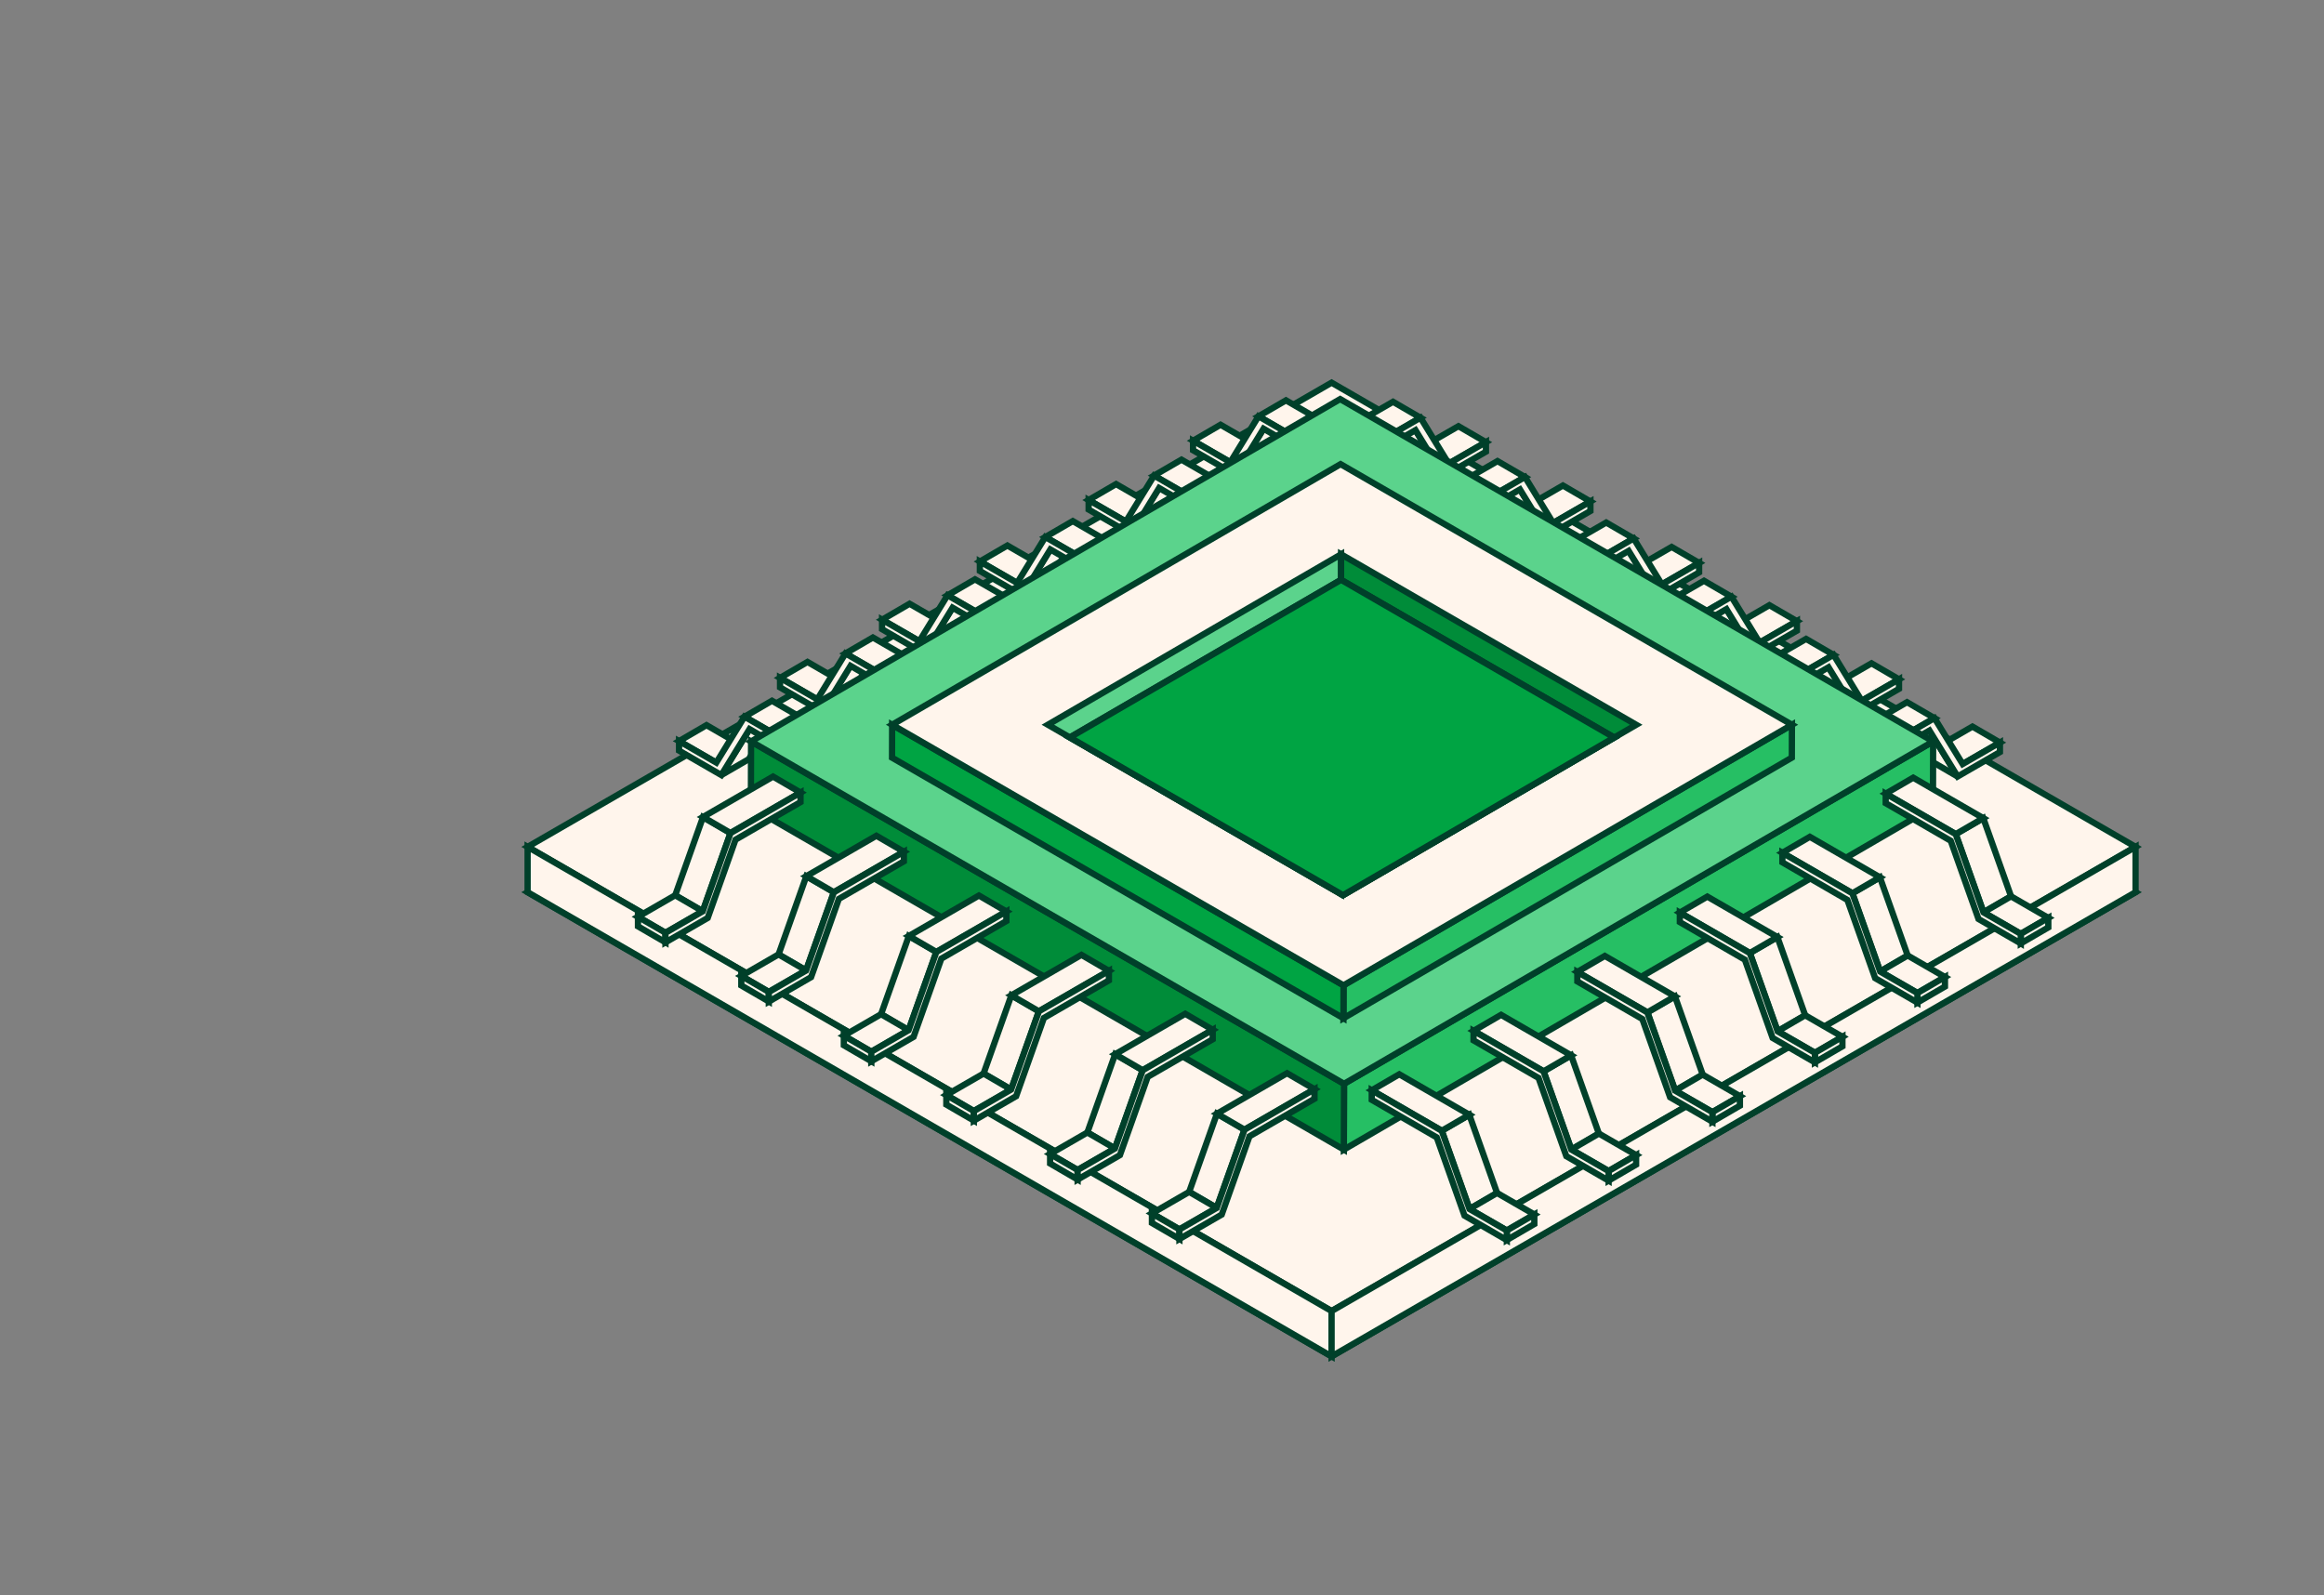 <svg width="185" height="127" viewBox="0 0 185 127" fill="none" xmlns="http://www.w3.org/2000/svg">
<rect x="0" y="0" width="185" height="127" fill="#808080" stroke="none"/>
<g id="Frame 86">
<g id="Grupo 957">
<path id="Trazado 1893" d="M42 71.03L106 107.987L170 71.03L106 34.073L42 71.03Z" fill="#FFF5EC" stroke="#00402A" stroke-width="0.5" stroke-linecap="round" stroke-line="round"/>
<path id="Trazado 1894" d="M42 67.422L106 104.379L170 67.422L106 30.465L42 67.422Z" fill="#FFF5EC" stroke="#00402A" stroke-width="0.5" stroke-linecap="round" stroke-line="round"/>
<path id="Trazado 1895" d="M42 67.422V71.03L106 107.987V104.379L42 67.422Z" fill="#FFF5EC" stroke="#00402A" stroke-width="0.5" stroke-linecap="round" stroke-line="round"/>
<path id="Trazado 1896" d="M106 104.379V107.987L170 71.03V67.422L106 104.379Z" fill="#FFF5EC" stroke="#00402A" stroke-width="0.5" stroke-linecap="round" stroke-line="round"/>
<g id="Grupo 956">
<g id="Grupo 815">
<g id="Grupo 779">
<g id="Grupo 778">
<g id="Grupo 773">
<path id="Trazado 1897" d="M62.091 53.971L64.28 52.699L67.247 54.413L65.059 55.685L62.091 53.971Z" fill="#FFF5EC" stroke="#00402A" stroke-width="0.5" stroke-linecap="round" stroke-line="round"/>
</g>
<g id="Grupo 774">
<path id="Trazado 1898" d="M67.697 53.016L69.885 51.744L67.641 55.403L65.452 56.675L67.697 53.016Z" fill="#FFF5EC" stroke="#00402A" stroke-width="0.5" stroke-linecap="round" stroke-line="round"/>
</g>
<g id="Grupo 775">
<path id="Trazado 1899" d="M72.88 55.246L75.068 53.974V54.732L72.88 56.004V55.246Z" fill="#FFF5EC" stroke="#00402A" stroke-width="0.5" stroke-linecap="round" stroke-line="round"/>
</g>
<g id="Grupo 776">
<path id="Trazado 1900" d="M67.298 52.026L69.486 50.754L75.064 53.974L72.875 55.246L67.298 52.026Z" fill="#FFF5EC" stroke="#00402A" stroke-width="0.5" stroke-linecap="round" stroke-line="round"/>
</g>
<g id="Grupo 777">
<path id="Trazado 1901" d="M72.879 55.246V56.004L67.705 53.011L65.46 56.67L62.094 54.725V53.965L65.061 55.679L67.306 52.021L72.879 55.246Z" fill="#FFF5EC" stroke="#00402A" stroke-width="0.5" stroke-linecap="round" stroke-line="round"/>
</g>
</g>
</g>
<g id="Grupo 786">
<g id="Grupo 785">
<g id="Grupo 780">
<path id="Trazado 1902" d="M70.219 49.34L72.407 48.067L75.375 49.781L73.186 51.053L70.219 49.34Z" fill="#FFF5EC" stroke="#00402A" stroke-width="0.5" stroke-linecap="round" stroke-line="round"/>
</g>
<g id="Grupo 781">
<path id="Trazado 1903" d="M75.827 48.386L78.016 47.114L75.771 50.773L73.583 52.045L75.827 48.386Z" fill="#FFF5EC" stroke="#00402A" stroke-width="0.5" stroke-linecap="round" stroke-line="round"/>
</g>
<g id="Grupo 782">
<path id="Trazado 1904" d="M81.002 50.615L83.191 49.343V50.101L81.002 51.373V50.615Z" fill="#FFF5EC" stroke="#00402A" stroke-width="0.5" stroke-linecap="round" stroke-line="round"/>
</g>
<g id="Grupo 783">
<path id="Trazado 1905" d="M75.427 47.395L77.615 46.123L83.192 49.343L81.004 50.615L75.427 47.395Z" fill="#FFF5EC" stroke="#00402A" stroke-width="0.5" stroke-linecap="round" stroke-line="round"/>
</g>
<g id="Grupo 784">
<path id="Trazado 1906" d="M81.002 50.615V51.373L75.827 48.38L73.583 52.039L70.216 50.093V49.334L73.184 51.047L75.428 47.39L81.002 50.615Z" fill="#FFF5EC" stroke="#00402A" stroke-width="0.5" stroke-linecap="round" stroke-line="round"/>
</g>
</g>
</g>
<g id="Grupo 793">
<g id="Grupo 792">
<g id="Grupo 787">
<path id="Trazado 1907" d="M78.004 44.703L80.192 43.431L83.16 45.144L80.971 46.416L78.004 44.703Z" fill="#FFF5EC" stroke="#00402A" stroke-width="0.5" stroke-linecap="round" stroke-line="round"/>
</g>
<g id="Grupo 788">
<path id="Trazado 1908" d="M83.609 43.745L85.798 42.473L83.553 46.132L81.365 47.404L83.609 43.745Z" fill="#FFF5EC" stroke="#00402A" stroke-width="0.5" stroke-linecap="round" stroke-line="round"/>
</g>
<g id="Grupo 789">
<path id="Trazado 1909" d="M88.787 45.979L90.975 44.706V45.465L88.787 46.737V45.979Z" fill="#FFF5EC" stroke="#00402A" stroke-width="0.5" stroke-linecap="round" stroke-line="round"/>
</g>
<g id="Grupo 790">
<path id="Trazado 1910" d="M83.21 42.758L85.398 41.486L90.975 44.706L88.787 45.978L83.21 42.758Z" fill="#FFF5EC" stroke="#00402A" stroke-width="0.5" stroke-linecap="round" stroke-line="round"/>
</g>
<g id="Grupo 791">
<path id="Trazado 1911" d="M88.787 45.978V46.737L83.612 43.744L81.368 47.403L78.001 45.457V44.698L80.969 46.411L83.213 42.753L88.787 45.978Z" fill="#FFF5EC" stroke="#00402A" stroke-width="0.5" stroke-linecap="round" stroke-line="round"/>
</g>
</g>
</g>
<g id="Grupo 800">
<g id="Grupo 799">
<g id="Grupo 794">
<path id="Trazado 1912" d="M54.052 59.005L56.24 57.732L59.208 59.446L57.019 60.718L54.052 59.005Z" fill="#FFF5EC" stroke="#00402A" stroke-width="0.5" stroke-linecap="round" stroke-line="round"/>
</g>
<g id="Grupo 795">
<path id="Trazado 1913" d="M59.662 58.051L61.851 56.779L59.606 60.438L57.418 61.71L59.662 58.051Z" fill="#FFF5EC" stroke="#00402A" stroke-width="0.5" stroke-linecap="round" stroke-line="round"/>
</g>
<g id="Grupo 796">
<path id="Trazado 1914" d="M64.84 60.282L67.028 59.01V59.768L64.84 61.04V60.282Z" fill="#FFF5EC" stroke="#00402A" stroke-width="0.5" stroke-linecap="round" stroke-line="round"/>
</g>
<g id="Grupo 797">
<path id="Trazado 1915" d="M59.263 57.062L61.452 55.79L67.029 59.01L64.841 60.282L59.263 57.062Z" fill="#FFF5EC" stroke="#00402A" stroke-width="0.5" stroke-linecap="round" stroke-line="round"/>
</g>
<g id="Grupo 798">
<path id="Trazado 1916" d="M64.84 60.282V61.04L59.665 58.047L57.42 61.706L54.054 59.76V59.001L57.021 60.714L59.266 57.057L64.84 60.282Z" fill="#FFF5EC" stroke="#00402A" stroke-width="0.5" stroke-linecap="round" stroke-line="round"/>
</g>
</g>
</g>
<g id="Grupo 807">
<g id="Grupo 806">
<g id="Grupo 801">
<path id="Trazado 1917" d="M86.655 39.811L88.844 38.539L91.811 40.253L89.623 41.525L86.655 39.811Z" fill="#FFF5EC" stroke="#00402A" stroke-width="0.5" stroke-linecap="round" stroke-line="round"/>
</g>
<g id="Grupo 802">
<path id="Trazado 1918" d="M92.263 38.858L94.451 37.586L92.207 41.245L90.019 42.517L92.263 38.858Z" fill="#FFF5EC" stroke="#00402A" stroke-width="0.5" stroke-linecap="round" stroke-line="round"/>
</g>
<g id="Grupo 803">
<path id="Trazado 1919" d="M97.444 41.089L99.632 39.816V40.575L97.444 41.847V41.089Z" fill="#FFF5EC" stroke="#00402A" stroke-width="0.5" stroke-linecap="round" stroke-line="round"/>
</g>
<g id="Grupo 804">
<path id="Trazado 1920" d="M91.862 37.867L94.051 36.595L99.628 39.815L97.443 41.089L91.862 37.867Z" fill="#FFF5EC" stroke="#00402A" stroke-width="0.5" stroke-linecap="round" stroke-line="round"/>
</g>
<g id="Grupo 805">
<path id="Trazado 1921" d="M97.445 41.088V41.847L92.27 38.853L90.025 42.513L86.659 40.567V39.807L89.626 41.521L91.871 37.863L97.445 41.088Z" fill="#FFF5EC" stroke="#00402A" stroke-width="0.5" stroke-linecap="round" stroke-line="round"/>
</g>
</g>
</g>
<g id="Grupo 814">
<g id="Grupo 813">
<g id="Grupo 808">
<path id="Trazado 1922" d="M94.973 35.089L97.161 33.816L100.129 35.53L97.94 36.802L94.973 35.089Z" fill="#FFF5EC" stroke="#00402A" stroke-width="0.5" stroke-linecap="round" stroke-line="round"/>
</g>
<g id="Grupo 809">
<path id="Trazado 1923" d="M100.579 34.143L102.767 32.871L100.523 36.53L98.335 37.802L100.579 34.143Z" fill="#FFF5EC" stroke="#00402A" stroke-width="0.5" stroke-linecap="round" stroke-line="round"/>
</g>
<g id="Grupo 810">
<path id="Trazado 1924" d="M105.756 36.366L107.945 35.094V35.852L105.756 37.124V36.366Z" fill="#FFF5EC" stroke="#00402A" stroke-width="0.5" stroke-linecap="round" stroke-line="round"/>
</g>
<g id="Grupo 811">
<path id="Trazado 1925" d="M100.179 33.145L102.367 31.873L107.944 35.093L105.756 36.365L100.179 33.145Z" fill="#FFF5EC" stroke="#00402A" stroke-width="0.5" stroke-linecap="round" stroke-line="round"/>
</g>
<g id="Grupo 812">
<path id="Trazado 1926" d="M105.756 36.366V37.125L100.581 34.132L98.337 37.791L94.97 35.846V35.086L97.938 36.8L100.182 33.142L105.756 36.366Z" fill="#FFF5EC" stroke="#00402A" stroke-width="0.5" stroke-linecap="round" stroke-line="round"/>
</g>
</g>
</g>
</g>
<g id="Grupo 858">
<g id="Grupo 822">
<g id="Grupo 821">
<g id="Grupo 816">
<path id="Trazado 1927" d="M151.167 54.083L148.978 52.81L146.011 54.524L148.199 55.796L151.167 54.083Z" fill="#FFF5EC" stroke="#00402A" stroke-width="0.5" stroke-linecap="round" stroke-line="round"/>
</g>
<g id="Grupo 817">
<path id="Trazado 1928" d="M145.56 53.13L143.372 51.857L145.617 55.517L147.805 56.788L145.56 53.13Z" fill="#FFF5EC" stroke="#00402A" stroke-width="0.5" stroke-linecap="round" stroke-line="round"/>
</g>
<g id="Grupo 818">
<path id="Trazado 1929" d="M140.384 55.359L138.195 54.087V54.846L140.384 56.118V55.359Z" fill="#FFF5EC" stroke="#00402A" stroke-width="0.5" stroke-linecap="round" stroke-line="round"/>
</g>
<g id="Grupo 819">
<path id="Trazado 1930" d="M145.96 52.138L143.771 50.866L138.194 54.086L140.382 55.358L145.96 52.138Z" fill="#FFF5EC" stroke="#00402A" stroke-width="0.5" stroke-linecap="round" stroke-line="round"/>
</g>
<g id="Grupo 820">
<path id="Trazado 1931" d="M140.384 55.359V56.118L145.558 53.124L147.803 56.783L151.17 54.838V54.078L148.202 55.792L145.957 52.134L140.384 55.359Z" fill="#FFF5EC" stroke="#00402A" stroke-width="0.5" stroke-linecap="round" stroke-line="round"/>
</g>
</g>
</g>
<g id="Grupo 829">
<g id="Grupo 828">
<g id="Grupo 823">
<path id="Trazado 1932" d="M143.04 49.453L140.851 48.181L137.884 49.895L140.072 51.167L143.04 49.453Z" fill="#FFF5EC" stroke="#00402A" stroke-width="0.5" stroke-linecap="round" stroke-line="round"/>
</g>
<g id="Grupo 824">
<path id="Trazado 1933" d="M137.432 48.501L135.244 47.228L137.488 50.888L139.676 52.16L137.432 48.501Z" fill="#FFF5EC" stroke="#00402A" stroke-width="0.5" stroke-linecap="round" stroke-line="round"/>
</g>
<g id="Grupo 825">
<path id="Trazado 1934" d="M132.255 50.729L130.066 49.457V50.215L132.255 51.487V50.729Z" fill="#FFF5EC" stroke="#00402A" stroke-width="0.5" stroke-linecap="round" stroke-line="round"/>
</g>
<g id="Grupo 826">
<path id="Trazado 1935" d="M137.832 47.509L135.644 46.237L130.066 49.457L132.255 50.729L137.832 47.509Z" fill="#FFF5EC" stroke="#00402A" stroke-width="0.5" stroke-linecap="round" stroke-line="round"/>
</g>
<g id="Grupo 827">
<path id="Trazado 1936" d="M132.255 50.729V51.487L137.43 48.494L139.674 52.153L143.041 50.208V49.448L140.073 51.162L137.829 47.504L132.255 50.729Z" fill="#FFF5EC" stroke="#00402A" stroke-width="0.5" stroke-linecap="round" stroke-line="round"/>
</g>
</g>
</g>
<g id="Grupo 836">
<g id="Grupo 835">
<g id="Grupo 830">
<path id="Trazado 1937" d="M135.255 44.816L133.067 43.544L130.099 45.258L132.287 46.53L135.255 44.816Z" fill="#FFF5EC" stroke="#00402A" stroke-width="0.5" stroke-linecap="round" stroke-line="round"/>
</g>
<g id="Grupo 831">
<path id="Trazado 1938" d="M129.649 43.862L127.461 42.59L129.705 46.249L131.894 47.521L129.649 43.862Z" fill="#FFF5EC" stroke="#00402A" stroke-width="0.5" stroke-linecap="round" stroke-line="round"/>
</g>
<g id="Grupo 832">
<path id="Trazado 1939" d="M124.472 46.092L122.284 44.82V45.579L124.472 46.851V46.092Z" fill="#FFF5EC" stroke="#00402A" stroke-width="0.5" stroke-linecap="round" stroke-line="round"/>
</g>
<g id="Grupo 833">
<path id="Trazado 1940" d="M130.049 42.872L127.861 41.6L122.284 44.82L124.472 46.092L130.049 42.872Z" fill="#FFF5EC" stroke="#00402A" stroke-width="0.5" stroke-linecap="round" stroke-line="round"/>
</g>
<g id="Grupo 834">
<path id="Trazado 1941" d="M124.472 46.092V46.85L129.646 43.857L131.891 47.516L135.257 45.571V44.811L132.29 46.525L130.045 42.867L124.472 46.092Z" fill="#FFF5EC" stroke="#00402A" stroke-width="0.5" stroke-linecap="round" stroke-line="round"/>
</g>
</g>
</g>
<g id="Grupo 843">
<g id="Grupo 842">
<g id="Grupo 837">
<path id="Trazado 1942" d="M159.203 59.118L157.015 57.846L154.047 59.56L156.235 60.832L159.203 59.118Z" fill="#FFF5EC" stroke="#00402A" stroke-width="0.5" stroke-linecap="round" stroke-line="round"/>
</g>
<g id="Grupo 838">
<path id="Trazado 1943" d="M153.595 58.166L151.406 56.894L153.651 60.553L155.839 61.825L153.595 58.166Z" fill="#FFF5EC" stroke="#00402A" stroke-width="0.5" stroke-linecap="round" stroke-line="round"/>
</g>
<g id="Grupo 839">
<path id="Trazado 1944" d="M148.417 60.396L146.229 59.123V59.882L148.417 61.154V60.396Z" fill="#FFF5EC" stroke="#00402A" stroke-width="0.5" stroke-linecap="round" stroke-line="round"/>
</g>
<g id="Grupo 840">
<path id="Trazado 1945" d="M153.995 57.175L151.806 55.903L146.229 59.123L148.417 60.395L153.995 57.175Z" fill="#FFF5EC" stroke="#00402A" stroke-width="0.5" stroke-linecap="round" stroke-line="round"/>
</g>
<g id="Grupo 841">
<path id="Trazado 1946" d="M148.417 60.395V61.153L153.592 58.16L155.836 61.819L159.203 59.874V59.114L156.235 60.828L153.991 57.17L148.417 60.395Z" fill="#FFF5EC" stroke="#00402A" stroke-width="0.5" stroke-linecap="round" stroke-line="round"/>
</g>
</g>
</g>
<g id="Grupo 850">
<g id="Grupo 849">
<g id="Grupo 844">
<path id="Trazado 1947" d="M126.601 39.925L124.413 38.653L121.445 40.367L123.634 41.639L126.601 39.925Z" fill="#FFF5EC" stroke="#00402A" stroke-width="0.5" stroke-linecap="round" stroke-line="round"/>
</g>
<g id="Grupo 845">
<path id="Trazado 1948" d="M120.995 38.972L118.807 37.7L121.051 41.359L123.24 42.631L120.995 38.972Z" fill="#FFF5EC" stroke="#00402A" stroke-width="0.5" stroke-linecap="round" stroke-line="round"/>
</g>
<g id="Grupo 846">
<path id="Trazado 1949" d="M115.818 41.203L113.63 39.931V40.69L115.818 41.962V41.203Z" fill="#FFF5EC" stroke="#00402A" stroke-width="0.5" stroke-linecap="round" stroke-line="round"/>
</g>
<g id="Grupo 847">
<path id="Trazado 1950" d="M121.396 37.981L119.207 36.709L113.631 39.929L115.82 41.201L121.396 37.981Z" fill="#FFF5EC" stroke="#00402A" stroke-width="0.5" stroke-linecap="round" stroke-line="round"/>
</g>
<g id="Grupo 848">
<path id="Trazado 1951" d="M115.819 41.202V41.96L120.994 38.967L123.238 42.626L126.605 40.681V39.921L123.637 41.635L121.393 37.977L115.819 41.202Z" fill="#FFF5EC" stroke="#00402A" stroke-width="0.5" stroke-linecap="round" stroke-line="round"/>
</g>
</g>
</g>
<g id="Grupo 857">
<g id="Grupo 856">
<g id="Grupo 851">
<path id="Trazado 1952" d="M118.286 35.203L116.098 33.931L113.13 35.644L115.318 36.916L118.286 35.203Z" fill="#FFF5EC" stroke="#00402A" stroke-width="0.5" stroke-linecap="round" stroke-line="round"/>
</g>
<g id="Grupo 852">
<path id="Trazado 1953" d="M112.68 34.25L110.491 32.977L112.736 36.637L114.924 37.909L112.68 34.25Z" fill="#FFF5EC" stroke="#00402A" stroke-width="0.5" stroke-linecap="round" stroke-line="round"/>
</g>
<g id="Grupo 853">
<path id="Trazado 1954" d="M107.502 36.48L105.314 35.208V35.967L107.502 37.239V36.48Z" fill="#FFF5EC" stroke="#00402A" stroke-width="0.5" stroke-linecap="round" stroke-line="round"/>
</g>
<g id="Grupo 854">
<path id="Trazado 1955" d="M113.08 33.259L110.891 31.987L105.314 35.207L107.502 36.479L113.08 33.259Z" fill="#FFF5EC" stroke="#00402A" stroke-width="0.5" stroke-linecap="round" stroke-line="round"/>
</g>
<g id="Grupo 855">
<path id="Trazado 1956" d="M107.502 36.479V37.237L112.677 34.244L114.921 37.903L118.288 35.958V35.198L115.321 36.912L113.076 33.254L107.502 36.479Z" fill="#FFF5EC" stroke="#00402A" stroke-width="0.5" stroke-linecap="round" stroke-line="round"/>
</g>
</g>
</g>
</g>
<g id="Grupo 863">
<g id="Grupo 862">
<g id="Grupo 859">
<path id="Trazado 1957" d="M153.886 59.028L153.872 64.266L106.977 91.523L106.991 86.285L153.886 59.028Z" fill="#26BF64" stroke="#00402A" stroke-width="0.5" stroke-linecap="round" stroke-line="round"/>
</g>
<g id="Grupo 860">
<path id="Trazado 1958" d="M106.99 86.285L106.975 91.523L59.773 64.266L59.788 59.028L106.99 86.285Z" fill="#008C39" stroke="#00402A" stroke-width="0.5" stroke-linecap="round" stroke-line="round"/>
</g>
<g id="Grupo 861">
<path id="Trazado 1959" d="M153.886 59.029L106.991 86.285L59.787 59.029L106.683 31.773L153.886 59.029Z" fill="#5BD38C" stroke="#00402A" stroke-width="0.5" stroke-linecap="round" stroke-line="round"/>
</g>
</g>
</g>
<g id="Grupo 867">
<g id="Grupo 864">
<path id="Trazado 1960" d="M142.646 57.699L142.638 60.318L106.943 81.065L106.95 78.446L142.646 57.699Z" fill="#26BF64" stroke="#00402A" stroke-width="0.5" stroke-linecap="round" stroke-line="round"/>
</g>
<g id="Grupo 865">
<path id="Trazado 1961" d="M106.95 78.447L106.943 81.066L71.009 60.321L71.017 57.702L106.95 78.447Z" fill="#00A443" stroke="#00402A" stroke-width="0.5" stroke-linecap="round" stroke-line="round"/>
</g>
<g id="Grupo 866">
<path id="Trazado 1962" d="M142.644 57.699L106.948 78.446L71.018 57.699L106.715 36.952L142.644 57.699Z" fill="#FFF5EC" stroke="#00402A" stroke-width="0.5" stroke-linecap="round" stroke-line="round"/>
</g>
</g>
<g id="Grupo 910">
<g id="Grupo 874">
<g id="Grupo 873">
<g id="Grupo 868">
<path id="Trazado 1963" d="M55.937 72.554L53.749 71.281L55.96 65.055L58.148 66.327L55.937 72.554Z" fill="#FFF5EC" stroke="#00402A" stroke-width="0.5" stroke-linecap="round" stroke-line="round"/>
</g>
<g id="Grupo 869">
<path id="Trazado 1964" d="M58.148 66.318L55.96 65.046L61.537 61.826L63.726 63.098L58.148 66.318Z" fill="#FFF5EC" stroke="#00402A" stroke-width="0.5" stroke-linecap="round" stroke-line="round"/>
</g>
<g id="Grupo 870">
<path id="Trazado 1965" d="M52.969 74.262L50.78 72.99L53.749 71.275L55.938 72.547L52.969 74.262Z" fill="#FFF5EC" stroke="#00402A" stroke-width="0.5" stroke-linecap="round" stroke-line="round"/>
</g>
<g id="Grupo 871">
<path id="Trazado 1966" d="M52.972 75.022L50.784 73.75V72.99L52.972 74.262V75.022Z" fill="#FFF5EC" stroke="#00402A" stroke-width="0.5" stroke-linecap="round" stroke-line="round"/>
</g>
<g id="Grupo 872">
<path id="Trazado 1967" d="M63.725 63.1V63.858L58.549 66.851L56.339 73.079L52.973 75.026V74.267L55.941 72.553L58.152 66.326L63.725 63.1Z" fill="#FFF5EC" stroke="#00402A" stroke-width="0.5" stroke-linecap="round" stroke-line="round"/>
</g>
</g>
</g>
<g id="Grupo 881">
<g id="Grupo 880">
<g id="Grupo 875">
<path id="Trazado 1968" d="M64.165 77.258L61.977 75.986L64.187 69.759L66.376 71.031L64.165 77.258Z" fill="#FFF5EC" stroke="#00402A" stroke-width="0.5" stroke-linecap="round" stroke-line="round"/>
</g>
<g id="Grupo 876">
<path id="Trazado 1969" d="M66.375 71.029L64.186 69.757L69.764 66.537L71.952 67.809L66.375 71.029Z" fill="#FFF5EC" stroke="#00402A" stroke-width="0.5" stroke-linecap="round" stroke-line="round"/>
</g>
<g id="Grupo 877">
<path id="Trazado 1970" d="M61.196 78.971L59.008 77.699L61.975 75.985L64.164 77.257L61.196 78.971Z" fill="#FFF5EC" stroke="#00402A" stroke-width="0.5" stroke-linecap="round" stroke-line="round"/>
</g>
<g id="Grupo 878">
<path id="Trazado 1971" d="M61.199 79.73L59.01 78.458V77.698L61.199 78.97V79.73Z" fill="#FFF5EC" stroke="#00402A" stroke-width="0.5" stroke-linecap="round" stroke-line="round"/>
</g>
<g id="Grupo 879">
<path id="Trazado 1972" d="M71.953 67.814V68.572L66.777 71.565L64.567 77.793L61.201 79.74V78.981L64.168 77.267L66.379 71.04L71.953 67.814Z" fill="#FFF5EC" stroke="#00402A" stroke-width="0.5" stroke-linecap="round" stroke-line="round"/>
</g>
</g>
</g>
<g id="Grupo 888">
<g id="Grupo 887">
<g id="Grupo 882">
<path id="Trazado 1973" d="M72.325 82.015L70.137 80.743L72.348 74.516L74.536 75.788L72.325 82.015Z" fill="#FFF5EC" stroke="#00402A" stroke-width="0.5" stroke-linecap="round" stroke-line="round"/>
</g>
<g id="Grupo 883">
<path id="Trazado 1974" d="M74.537 75.788L72.349 74.516L77.926 71.296L80.114 72.568L74.537 75.788Z" fill="#FFF5EC" stroke="#00402A" stroke-width="0.5" stroke-linecap="round" stroke-line="round"/>
</g>
<g id="Grupo 884">
<path id="Trazado 1975" d="M69.358 83.73L67.169 82.458L70.137 80.743L72.325 82.015L69.358 83.73Z" fill="#FFF5EC" stroke="#00402A" stroke-width="0.5" stroke-linecap="round" stroke-line="round"/>
</g>
<g id="Grupo 885">
<path id="Trazado 1976" d="M69.36 84.49L67.172 83.218V82.458L69.36 83.73V84.49Z" fill="#FFF5EC" stroke="#00402A" stroke-width="0.5" stroke-linecap="round" stroke-line="round"/>
</g>
<g id="Grupo 886">
<path id="Trazado 1977" d="M80.111 72.567V73.326L74.936 76.319L72.726 82.547L69.359 84.493V83.734L72.327 82.02L74.538 75.794L80.111 72.567Z" fill="#FFF5EC" stroke="#00402A" stroke-width="0.5" stroke-linecap="round" stroke-line="round"/>
</g>
</g>
</g>
<g id="Grupo 895">
<g id="Grupo 894">
<g id="Grupo 889">
<path id="Trazado 1978" d="M80.485 86.739L78.297 85.467L80.508 79.24L82.696 80.512L80.485 86.739Z" fill="#FFF5EC" stroke="#00402A" stroke-width="0.5" stroke-linecap="round" stroke-line="round"/>
</g>
<g id="Grupo 890">
<path id="Trazado 1979" d="M82.697 80.513L80.509 79.241L86.086 76.02L88.275 77.293L82.697 80.513Z" fill="#FFF5EC" stroke="#00402A" stroke-width="0.5" stroke-linecap="round" stroke-line="round"/>
</g>
<g id="Grupo 891">
<path id="Trazado 1980" d="M77.516 88.454L75.328 87.182L78.297 85.469L80.485 86.741L77.516 88.454Z" fill="#FFF5EC" stroke="#00402A" stroke-width="0.5" stroke-linecap="round" stroke-line="round"/>
</g>
<g id="Grupo 892">
<path id="Trazado 1981" d="M77.519 89.213L75.331 87.941V87.182L77.519 88.454V89.213Z" fill="#FFF5EC" stroke="#00402A" stroke-width="0.5" stroke-linecap="round" stroke-line="round"/>
</g>
<g id="Grupo 893">
<path id="Trazado 1982" d="M88.274 77.293V78.051L83.098 81.044L80.889 87.272L77.522 89.219V88.459L80.491 86.744L82.702 80.516L88.274 77.293Z" fill="#FFF5EC" stroke="#00402A" stroke-width="0.5" stroke-linecap="round" stroke-line="round"/>
</g>
</g>
</g>
<g id="Grupo 902">
<g id="Grupo 901">
<g id="Grupo 896">
<path id="Trazado 1983" d="M88.748 91.43L86.56 90.159L88.77 83.932L90.959 85.204L88.748 91.43Z" fill="#FFF5EC" stroke="#00402A" stroke-width="0.5" stroke-linecap="round" stroke-line="round"/>
</g>
<g id="Grupo 897">
<path id="Trazado 1984" d="M90.959 85.204L88.771 83.932L94.348 80.712L96.537 81.984L90.959 85.204Z" fill="#FFF5EC" stroke="#00402A" stroke-width="0.5" stroke-linecap="round" stroke-line="round"/>
</g>
<g id="Grupo 898">
<path id="Trazado 1985" d="M85.78 93.146L83.591 91.874L86.56 90.16L88.749 91.432L85.78 93.146Z" fill="#FFF5EC" stroke="#00402A" stroke-width="0.5" stroke-linecap="round" stroke-line="round"/>
</g>
<g id="Grupo 899">
<path id="Trazado 1986" d="M85.781 93.905L83.593 92.632V91.873L85.781 93.145V93.905Z" fill="#FFF5EC" stroke="#00402A" stroke-width="0.5" stroke-linecap="round" stroke-line="round"/>
</g>
<g id="Grupo 900">
<path id="Trazado 1987" d="M96.537 81.982V82.741L91.361 85.734L89.152 91.962L85.785 93.909V93.149L88.754 91.436L90.965 85.207L96.537 81.982Z" fill="#FFF5EC" stroke="#00402A" stroke-width="0.5" stroke-linecap="round" stroke-line="round"/>
</g>
</g>
</g>
<g id="Grupo 909">
<g id="Grupo 908">
<g id="Grupo 903">
<path id="Trazado 1988" d="M96.851 96.163L94.663 94.891L96.874 88.665L99.062 89.937L96.851 96.163Z" fill="#FFF5EC" stroke="#00402A" stroke-width="0.5" stroke-linecap="round" stroke-line="round"/>
</g>
<g id="Grupo 904">
<path id="Trazado 1989" d="M99.065 89.936L96.876 88.664L102.454 85.442L104.642 86.715L99.065 89.936Z" fill="#FFF5EC" stroke="#00402A" stroke-width="0.5" stroke-linecap="round" stroke-line="round"/>
</g>
<g id="Grupo 905">
<path id="Trazado 1990" d="M93.884 97.877L91.695 96.605L94.664 94.891L96.853 96.163L93.884 97.877Z" fill="#FFF5EC" stroke="#00402A" stroke-width="0.5" stroke-linecap="round" stroke-line="round"/>
</g>
<g id="Grupo 906">
<path id="Trazado 1991" d="M93.885 98.637L91.697 97.365V96.606L93.885 97.877V98.637Z" fill="#FFF5EC" stroke="#00402A" stroke-width="0.5" stroke-linecap="round" stroke-line="round"/>
</g>
<g id="Grupo 907">
<path id="Trazado 1992" d="M104.64 86.715V87.474L99.464 90.467L97.255 96.695L93.888 98.641V97.882L96.857 96.168L99.068 89.942L104.64 86.715Z" fill="#FFF5EC" stroke="#00402A" stroke-width="0.5" stroke-linecap="round" stroke-line="round"/>
</g>
</g>
</g>
</g>
<g id="Grupo 953">
<g id="Grupo 917">
<g id="Grupo 916">
<g id="Grupo 911">
<path id="Trazado 1993" d="M157.899 72.633L160.088 71.361L157.877 65.134L155.688 66.406L157.899 72.633Z" fill="#FFF5EC" stroke="#00402A" stroke-width="0.5" stroke-linecap="round" stroke-line="round"/>
</g>
<g id="Grupo 912">
<path id="Trazado 1994" d="M155.688 66.406L157.876 65.134L152.299 61.914L150.11 63.186L155.688 66.406Z" fill="#FFF5EC" stroke="#00402A" stroke-width="0.5" stroke-linecap="round" stroke-line="round"/>
</g>
<g id="Grupo 913">
<path id="Trazado 1995" d="M160.866 74.348L163.055 73.076L160.086 71.361L157.897 72.633L160.866 74.348Z" fill="#FFF5EC" stroke="#00402A" stroke-width="0.5" stroke-linecap="round" stroke-line="round"/>
</g>
<g id="Grupo 914">
<path id="Trazado 1996" d="M160.866 75.107L163.054 73.835V73.075L160.866 74.347V75.107Z" fill="#FFF5EC" stroke="#00402A" stroke-width="0.5" stroke-linecap="round" stroke-line="round"/>
</g>
<g id="Grupo 915">
<path id="Trazado 1997" d="M150.11 63.186V63.944L155.286 66.937L157.496 73.165L160.862 75.112V74.353L157.893 72.639L155.683 66.412L150.11 63.186Z" fill="#FFF5EC" stroke="#00402A" stroke-width="0.5" stroke-linecap="round" stroke-line="round"/>
</g>
</g>
</g>
<g id="Grupo 924">
<g id="Grupo 923">
<g id="Grupo 918">
<path id="Trazado 1998" d="M149.671 77.344L151.859 76.072L149.648 69.845L147.46 71.117L149.671 77.344Z" fill="#FFF5EC" stroke="#00402A" stroke-width="0.5" stroke-linecap="round" stroke-line="round"/>
</g>
<g id="Grupo 919">
<path id="Trazado 1999" d="M147.46 71.115L149.648 69.843L144.071 66.623L141.883 67.895L147.46 71.115Z" fill="#FFF5EC" stroke="#00402A" stroke-width="0.5" stroke-linecap="round" stroke-line="round"/>
</g>
<g id="Grupo 920">
<path id="Trazado 2000" d="M152.64 79.057L154.828 77.785L151.86 76.071L149.672 77.343L152.64 79.057Z" fill="#FFF5EC" stroke="#00402A" stroke-width="0.5" stroke-linecap="round" stroke-line="round"/>
</g>
<g id="Grupo 921">
<path id="Trazado 2001" d="M152.638 79.816L154.826 78.544V77.785L152.638 79.057V79.816Z" fill="#FFF5EC" stroke="#00402A" stroke-width="0.5" stroke-linecap="round" stroke-line="round"/>
</g>
<g id="Grupo 922">
<path id="Trazado 2002" d="M141.884 67.895V68.654L147.06 71.647L149.27 77.875L152.636 79.822V79.062L149.667 77.349L147.457 71.122L141.884 67.895Z" fill="#FFF5EC" stroke="#00402A" stroke-width="0.5" stroke-linecap="round" stroke-line="round"/>
</g>
</g>
</g>
<g id="Grupo 931">
<g id="Grupo 930">
<g id="Grupo 925">
<path id="Trazado 2003" d="M141.51 82.1L143.698 80.828L141.488 74.602L139.299 75.874L141.51 82.1Z" fill="#FFF5EC" stroke="#00402A" stroke-width="0.5" stroke-linecap="round" stroke-line="round"/>
</g>
<g id="Grupo 926">
<path id="Trazado 2004" d="M139.299 75.874L141.487 74.602L135.91 71.382L133.722 72.654L139.299 75.874Z" fill="#FFF5EC" stroke="#00402A" stroke-width="0.5" stroke-linecap="round" stroke-line="round"/>
</g>
<g id="Grupo 927">
<path id="Trazado 2005" d="M144.479 83.815L146.667 82.543L143.699 80.83L141.51 82.102L144.479 83.815Z" fill="#FFF5EC" stroke="#00402A" stroke-width="0.5" stroke-linecap="round" stroke-line="round"/>
</g>
<g id="Grupo 928">
<path id="Trazado 2006" d="M144.477 84.575L146.665 83.302V82.543L144.477 83.815V84.575Z" fill="#FFF5EC" stroke="#00402A" stroke-width="0.5" stroke-linecap="round" stroke-line="round"/>
</g>
<g id="Grupo 929">
<path id="Trazado 2007" d="M133.722 72.654V73.412L138.898 76.405L141.107 82.633L144.474 84.58V83.82L141.505 82.107L139.294 75.88L133.722 72.654Z" fill="#FFF5EC" stroke="#00402A" stroke-width="0.5" stroke-linecap="round" stroke-line="round"/>
</g>
</g>
</g>
<g id="Grupo 938">
<g id="Grupo 937">
<g id="Grupo 932">
<path id="Trazado 2008" d="M133.355 86.826L135.544 85.553L133.333 79.327L131.145 80.599L133.355 86.826Z" fill="#FFF5EC" stroke="#00402A" stroke-width="0.5" stroke-linecap="round" stroke-line="round"/>
</g>
<g id="Grupo 933">
<path id="Trazado 2009" d="M131.139 80.598L133.327 79.326L127.75 76.105L125.562 77.377L131.139 80.598Z" fill="#FFF5EC" stroke="#00402A" stroke-width="0.5" stroke-linecap="round" stroke-line="round"/>
</g>
<g id="Grupo 934">
<path id="Trazado 2010" d="M136.319 88.54L138.507 87.268L135.538 85.554L133.35 86.826L136.319 88.54Z" fill="#FFF5EC" stroke="#00402A" stroke-width="0.5" stroke-linecap="round" stroke-line="round"/>
</g>
<g id="Grupo 935">
<path id="Trazado 2011" d="M136.316 89.299L138.505 88.027V87.269L136.316 88.541V89.299Z" fill="#FFF5EC" stroke="#00402A" stroke-width="0.5" stroke-linecap="round" stroke-line="round"/>
</g>
<g id="Grupo 936">
<path id="Trazado 2012" d="M125.562 77.377V78.135L130.737 81.128L132.947 87.356L136.314 89.303V88.544L133.345 86.83L131.134 80.602L125.562 77.377Z" fill="#FFF5EC" stroke="#00402A" stroke-width="0.5" stroke-linecap="round" stroke-line="round"/>
</g>
</g>
</g>
<g id="Grupo 945">
<g id="Grupo 944">
<g id="Grupo 939">
<path id="Trazado 2013" d="M125.087 91.516L127.276 90.244L125.065 84.018L122.876 85.29L125.087 91.516Z" fill="#FFF5EC" stroke="#00402A" stroke-width="0.5" stroke-linecap="round" stroke-line="round"/>
</g>
<g id="Grupo 940">
<path id="Trazado 2014" d="M122.881 85.29L125.069 84.018L119.492 80.796L117.303 82.068L122.881 85.29Z" fill="#FFF5EC" stroke="#00402A" stroke-width="0.5" stroke-linecap="round" stroke-line="round"/>
</g>
<g id="Grupo 941">
<path id="Trazado 2015" d="M128.057 93.231L130.246 91.959L127.277 90.246L125.088 91.518L128.057 93.231Z" fill="#FFF5EC" stroke="#00402A" stroke-width="0.5" stroke-linecap="round" stroke-line="round"/>
</g>
<g id="Grupo 942">
<path id="Trazado 2016" d="M128.054 93.991L130.242 92.719V91.96L128.054 93.231V93.991Z" fill="#FFF5EC" stroke="#00402A" stroke-width="0.5" stroke-linecap="round" stroke-line="round"/>
</g>
<g id="Grupo 943">
<path id="Trazado 2017" d="M117.299 82.068V82.827L122.475 85.82L124.685 92.048L128.051 93.995V93.235L125.083 91.522L122.872 85.295L117.299 82.068Z" fill="#FFF5EC" stroke="#00402A" stroke-width="0.5" stroke-linecap="round" stroke-line="round"/>
</g>
</g>
</g>
<g id="Grupo 952">
<g id="Grupo 951">
<g id="Grupo 946">
<path id="Trazado 2018" d="M116.984 96.248L119.173 94.976L116.962 88.749L114.773 90.022L116.984 96.248Z" fill="#FFF5EC" stroke="#00402A" stroke-width="0.5" stroke-linecap="round" stroke-line="round"/>
</g>
<g id="Grupo 947">
<path id="Trazado 2019" d="M114.776 90.021L116.964 88.749L111.387 85.528L109.198 86.8L114.776 90.021Z" fill="#FFF5EC" stroke="#00402A" stroke-width="0.5" stroke-linecap="round" stroke-line="round"/>
</g>
<g id="Grupo 948">
<path id="Trazado 2020" d="M119.953 97.963L122.142 96.691L119.173 94.977L116.984 96.249L119.953 97.963Z" fill="#FFF5EC" stroke="#00402A" stroke-width="0.5" stroke-linecap="round" stroke-line="round"/>
</g>
<g id="Grupo 949">
<path id="Trazado 2021" d="M119.951 98.722L122.139 97.45V96.691L119.951 97.963V98.722Z" fill="#FFF5EC" stroke="#00402A" stroke-width="0.5" stroke-linecap="round" stroke-line="round"/>
</g>
<g id="Grupo 950">
<path id="Trazado 2022" d="M109.196 86.801V87.561L114.372 90.554L116.582 96.782L119.948 98.729V97.969L116.979 96.254L114.769 90.028L109.196 86.801Z" fill="#FFF5EC" stroke="#00402A" stroke-width="0.5" stroke-linecap="round" stroke-line="round"/>
</g>
</g>
</g>
</g>
<g id="Grupo 955">
<g id="Grupo 954">
<path id="Trazado 2023" d="M83.413 57.699L85.166 58.712L106.755 71.183V44.131L83.413 57.699Z" fill="#5BD38C" stroke="#00402A" stroke-width="0.5" stroke-linecap="round" stroke-line="round"/>
<path id="Trazado 2024" d="M106.755 44.131V71.182L106.907 71.27L128.498 58.721L130.251 57.702L106.755 44.131Z" fill="#008C39" stroke="#00402A" stroke-width="0.5" stroke-linecap="round" stroke-line="round"/>
</g>
<path id="Trazado 2025" d="M128.499 58.718L106.909 71.268L85.166 58.711L106.755 46.161L128.499 58.718Z" fill="#00A443" stroke="#00402A" stroke-width="0.5" stroke-linecap="round" stroke-line="round"/>
</g>
<path id="Trazado 2026" d="M128.499 58.718L106.909 71.267L85.166 58.71L106.755 46.161L128.499 58.718Z" fill="#00A443" stroke="#00402A" stroke-width="0.5" stroke-linecap="round" stroke-line="round"/>
</g>
</g>
</g>
</svg>
